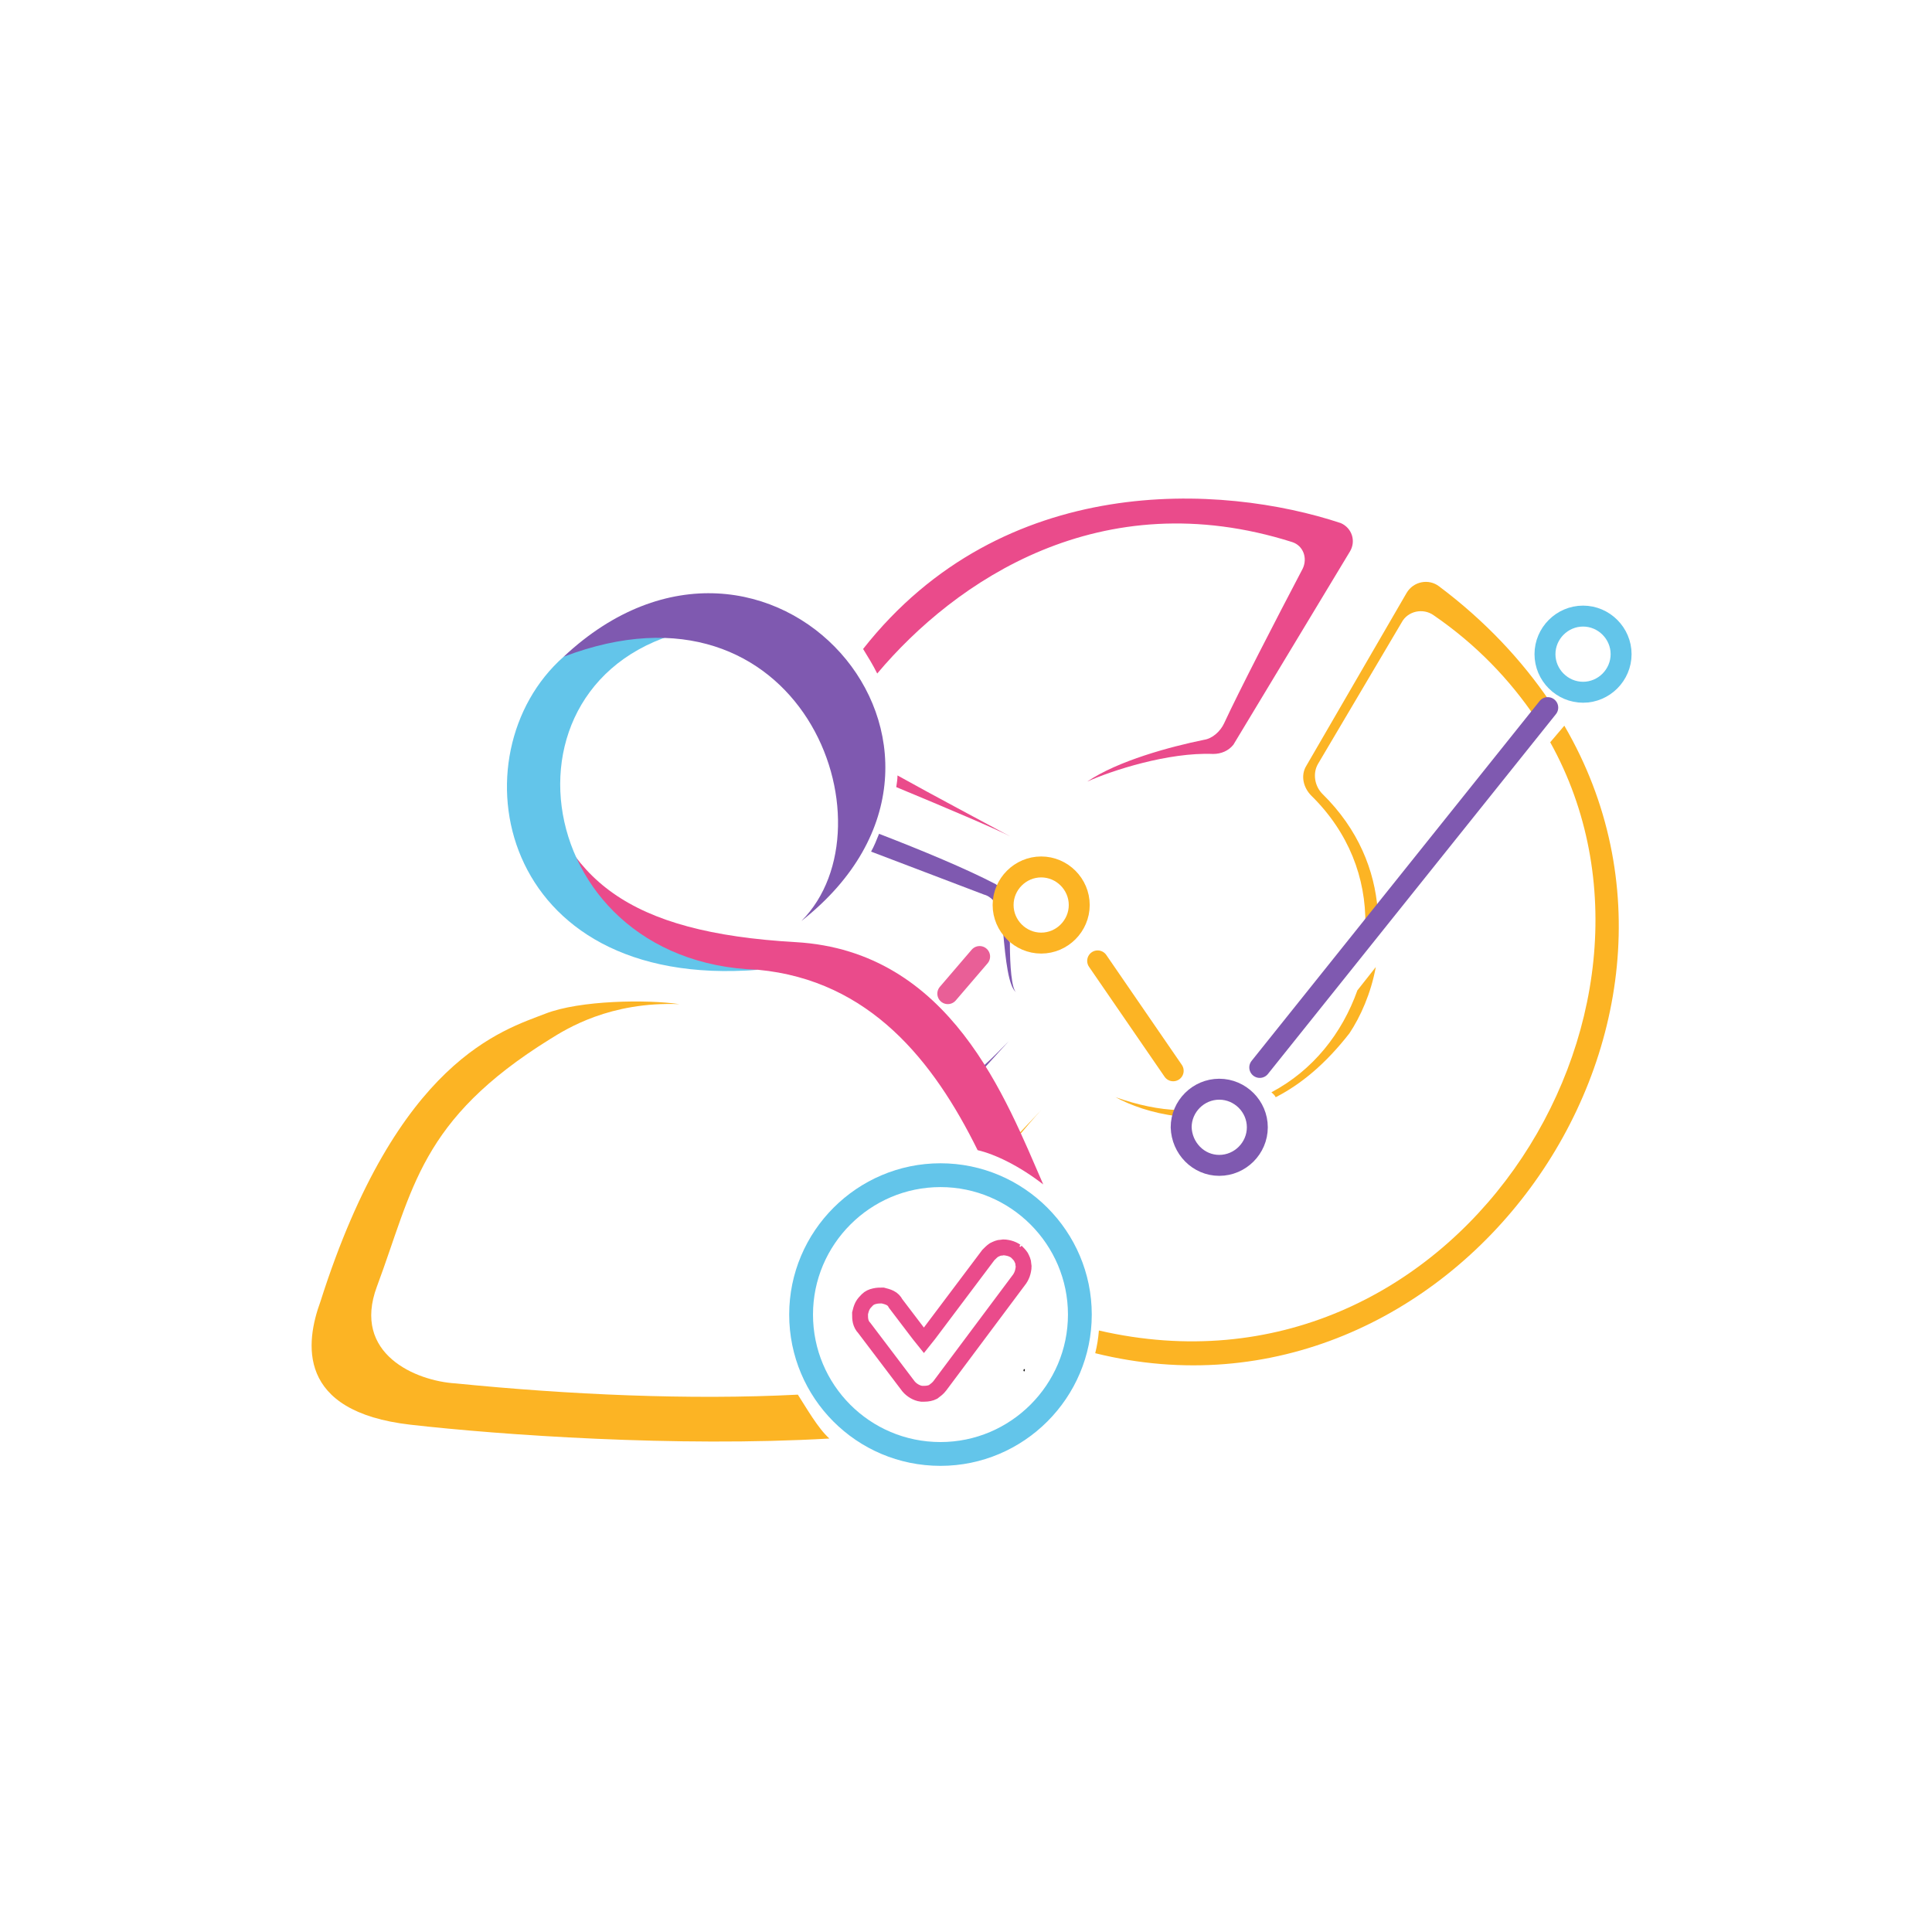 <svg width="62" height="62" viewBox="0 0 62 62" fill="none" xmlns="http://www.w3.org/2000/svg">
<g filter="url(#filter0_d_166_687)">
<rect x="4" y="4" width="50" height="50" rx="12.36" fill="white"/>
<path d="M35.787 33.821C34.959 33.722 34.27 33.466 33.797 33.21C34.526 33.466 35.196 33.604 35.826 33.624C35.806 33.703 35.787 33.762 35.787 33.821Z" fill="#FCB424"/>
<path d="M42.151 29.033C41.994 29.881 41.659 30.629 41.304 31.161C40.535 32.147 39.747 32.797 38.939 33.211C38.9 33.132 38.841 33.092 38.801 33.053C40.141 32.343 41.068 31.161 41.56 29.782L42.151 29.033Z" fill="#FCB424"/>
<path d="M40.083 23.535C39.826 23.279 39.728 22.884 39.925 22.569L43.137 17.032C43.353 16.658 43.846 16.559 44.181 16.816C45.679 17.939 46.841 19.2 47.728 20.5L47.275 21.032C46.447 19.811 45.383 18.688 44.004 17.742C43.669 17.505 43.176 17.604 42.979 17.978L40.299 22.51C40.122 22.806 40.181 23.22 40.437 23.476C41.6 24.619 42.112 25.939 42.211 27.2L41.816 27.673C41.836 26.175 41.285 24.717 40.083 23.535Z" fill="#FCB424"/>
<path d="M31.413 33.624C31.176 33.88 30.959 34.136 30.743 34.392C30.743 34.373 30.723 34.353 30.723 34.353L31.413 33.624Z" fill="#FCB424"/>
<path d="M33.147 41.426C33.206 41.19 33.245 40.953 33.265 40.697C44.614 43.318 52.614 30.569 47.748 21.82L48.201 21.288C53.974 31.18 44.536 44.244 33.147 41.426Z" fill="#FCB424"/>
<path d="M30.368 31.417L29.58 32.284C29.56 32.264 29.56 32.245 29.541 32.225C29.895 31.91 30.171 31.614 30.368 31.417Z" fill="#7F59B0"/>
<path d="M30.053 26.433C29.974 26.63 29.954 26.807 29.954 26.984C29.856 26.866 29.738 26.748 29.58 26.709L25.954 25.329C26.053 25.152 26.132 24.955 26.21 24.758C27.59 25.29 29.009 25.881 29.954 26.374C29.994 26.413 30.014 26.413 30.053 26.433Z" fill="#7F59B0"/>
<path d="M30.605 29.84C30.368 29.663 30.27 28.816 30.191 27.909C30.27 28.027 30.329 28.126 30.408 28.244C30.408 29.013 30.467 29.722 30.605 29.84Z" fill="#7F59B0"/>
<path d="M26.802 22.885C28.004 23.555 29.462 24.323 30.407 24.835C29.954 24.599 28.378 23.929 26.762 23.259C26.782 23.121 26.802 23.003 26.802 22.885Z" fill="#EA4B8B"/>
<path d="M41.324 15.693L37.58 21.9C37.422 22.097 37.186 22.195 36.93 22.195C35.491 22.136 33.678 22.727 32.89 23.082C33.876 22.412 35.57 21.959 36.634 21.742C36.91 21.703 37.166 21.466 37.284 21.21C37.738 20.225 38.959 17.86 39.807 16.245C39.964 15.91 39.826 15.515 39.472 15.397C33.324 13.447 28.654 16.639 26.151 19.614C26.014 19.338 25.856 19.082 25.698 18.826C30.191 13.112 37.225 13.525 41.028 14.787C41.383 14.944 41.521 15.358 41.324 15.693Z" fill="#EA4B8B"/>
<path d="M35.649 32.363L33.225 28.836" stroke="#FCB424" stroke-width="0.672" stroke-linecap="round"/>
<path d="M31.413 28.265C32.083 28.265 32.634 27.713 32.634 27.043C32.634 26.373 32.083 25.821 31.413 25.821C30.743 25.821 30.191 26.373 30.191 27.043C30.191 27.713 30.743 28.265 31.413 28.265Z" stroke="#FCB424" stroke-width="0.672"/>
<path d="M37.127 35.398C37.797 35.398 38.349 34.846 38.349 34.176C38.349 33.506 37.797 32.954 37.127 32.954C36.457 32.954 35.905 33.506 35.905 34.176C35.925 34.846 36.457 35.398 37.127 35.398Z" stroke="#7F59B0" stroke-width="0.672"/>
<path d="M48.802 20.215C49.472 20.215 50.023 19.663 50.023 18.993C50.023 18.323 49.472 17.771 48.802 17.771C48.132 17.771 47.58 18.323 47.58 18.993C47.58 19.663 48.132 20.215 48.802 20.215Z" stroke="#63C5EA" stroke-width="0.672"/>
<path d="M28.416 29.887L29.437 28.696" stroke="#E95F97" stroke-width="0.672" stroke-linecap="round"/>
<path d="M38.427 32.255L47.669 20.708" stroke="#7F59B0" stroke-width="0.672" stroke-linecap="round"/>
<path d="M29.718 38.274C29.777 38.215 29.836 38.156 29.895 38.116C29.974 38.077 30.053 38.038 30.132 38.038C30.21 38.018 30.309 38.038 30.388 38.057C30.467 38.077 30.545 38.116 30.605 38.156L30.723 37.998L30.605 38.156C30.664 38.215 30.723 38.274 30.762 38.333C30.802 38.412 30.841 38.491 30.841 38.569C30.861 38.648 30.841 38.747 30.821 38.826C30.802 38.904 30.762 38.983 30.723 39.042L28.161 42.471C28.102 42.55 28.023 42.609 27.944 42.668C27.866 42.707 27.767 42.727 27.669 42.727H27.57C27.412 42.707 27.255 42.609 27.156 42.491L25.738 40.619C25.678 40.56 25.639 40.481 25.619 40.402C25.6 40.323 25.6 40.244 25.6 40.146C25.619 40.067 25.639 39.988 25.678 39.909C25.718 39.831 25.777 39.771 25.836 39.712C25.895 39.653 25.974 39.614 26.073 39.594C26.151 39.574 26.25 39.574 26.329 39.574C26.407 39.594 26.486 39.614 26.565 39.653C26.644 39.693 26.703 39.752 26.742 39.831L27.491 40.816L27.649 41.013L27.806 40.816L29.718 38.274Z" stroke="#EA4B8B" stroke-width="0.509"/>
<path d="M28.181 44.659C30.644 44.659 32.654 42.649 32.654 40.186C32.654 37.723 30.644 35.713 28.181 35.713C25.718 35.713 23.708 37.723 23.708 40.186C23.708 42.649 25.698 44.659 28.181 44.659Z" stroke="#63C5EA" stroke-width="0.764"/>
<path d="M31.479 36.01C30.713 35.415 29.928 35.038 29.373 34.91C27.963 32.054 25.916 29.462 22.326 29.121C19.215 29.272 13.147 27.098 15.238 22.671C16.091 26.212 18.123 27.925 23.532 28.234C28.517 28.519 30.288 33.288 31.479 36.01Z" fill="#EA4B8B"/>
<path d="M16.088 19.075C12.557 22.194 13.924 29.785 22.325 29.122C14.791 28.885 13.563 19.075 20.812 18.106C18.835 17.88 16.698 18.65 16.088 19.075Z" fill="#63C5EA"/>
<path d="M24.616 44.164C19.703 44.448 14.049 44.048 11.177 43.721C7.487 43.299 7.806 41.072 8.284 39.766C10.752 32.002 14.142 31.06 15.504 30.529C16.611 30.097 18.764 30.071 19.804 30.224C17.569 30.137 16.177 31.019 15.658 31.342C11.468 33.942 11.263 36.156 10.095 39.288C9.287 41.456 11.357 42.32 12.623 42.395C16.236 42.756 20.127 42.934 23.604 42.756C23.87 43.167 24.25 43.838 24.616 44.164Z" fill="#FCB424"/>
<path d="M30.873 41.941C30.873 41.949 30.873 41.955 30.87 41.963C30.867 41.973 30.865 41.981 30.862 41.992C30.862 41.989 30.862 41.986 30.862 41.984C30.867 41.971 30.87 41.955 30.873 41.941Z" fill="#FCB424"/>
<path d="M23.719 27.555C26.783 24.478 23.719 16.17 16.088 19.075C22.617 12.956 30.713 22.047 23.719 27.555Z" fill="#7F59B0"/>
<path d="M30.859 42.003C30.862 41.998 30.862 41.99 30.864 41.985C30.867 41.971 30.87 41.955 30.872 41.94C30.872 41.947 30.872 41.953 30.87 41.961C30.867 41.969 30.867 41.979 30.862 41.99" fill="white"/>
<path d="M30.859 42.003C30.862 41.998 30.862 41.99 30.864 41.985C30.867 41.971 30.87 41.955 30.872 41.94C30.872 41.947 30.872 41.953 30.87 41.961C30.867 41.969 30.867 41.979 30.862 41.99" stroke="black" stroke-width="0.035" stroke-miterlimit="10"/>
</g>
<defs>
<filter id="filter0_d_166_687" x="0" y="0" width="62" height="62" filterUnits="userSpaceOnUse" color-interpolation-filters="sRGB">
<feFlood flood-opacity="0" result="BackgroundImageFix"/>
<feColorMatrix in="SourceAlpha" type="matrix" values="0 0 0 0 0 0 0 0 0 0 0 0 0 0 0 0 0 0 127 0" result="hardAlpha"/>
<feMorphology radius="3" operator="erode" in="SourceAlpha" result="effect1_dropShadow_166_687"/>
<feOffset dx="2" dy="2"/>
<feGaussianBlur stdDeviation="4.5"/>
<feComposite in2="hardAlpha" operator="out"/>
<feColorMatrix type="matrix" values="0 0 0 0 0 0 0 0 0 0 0 0 0 0 0 0 0 0 0.25 0"/>
<feBlend mode="normal" in2="BackgroundImageFix" result="effect1_dropShadow_166_687"/>
<feBlend mode="normal" in="SourceGraphic" in2="effect1_dropShadow_166_687" result="shape"/>
</filter>
</defs>
</svg>
